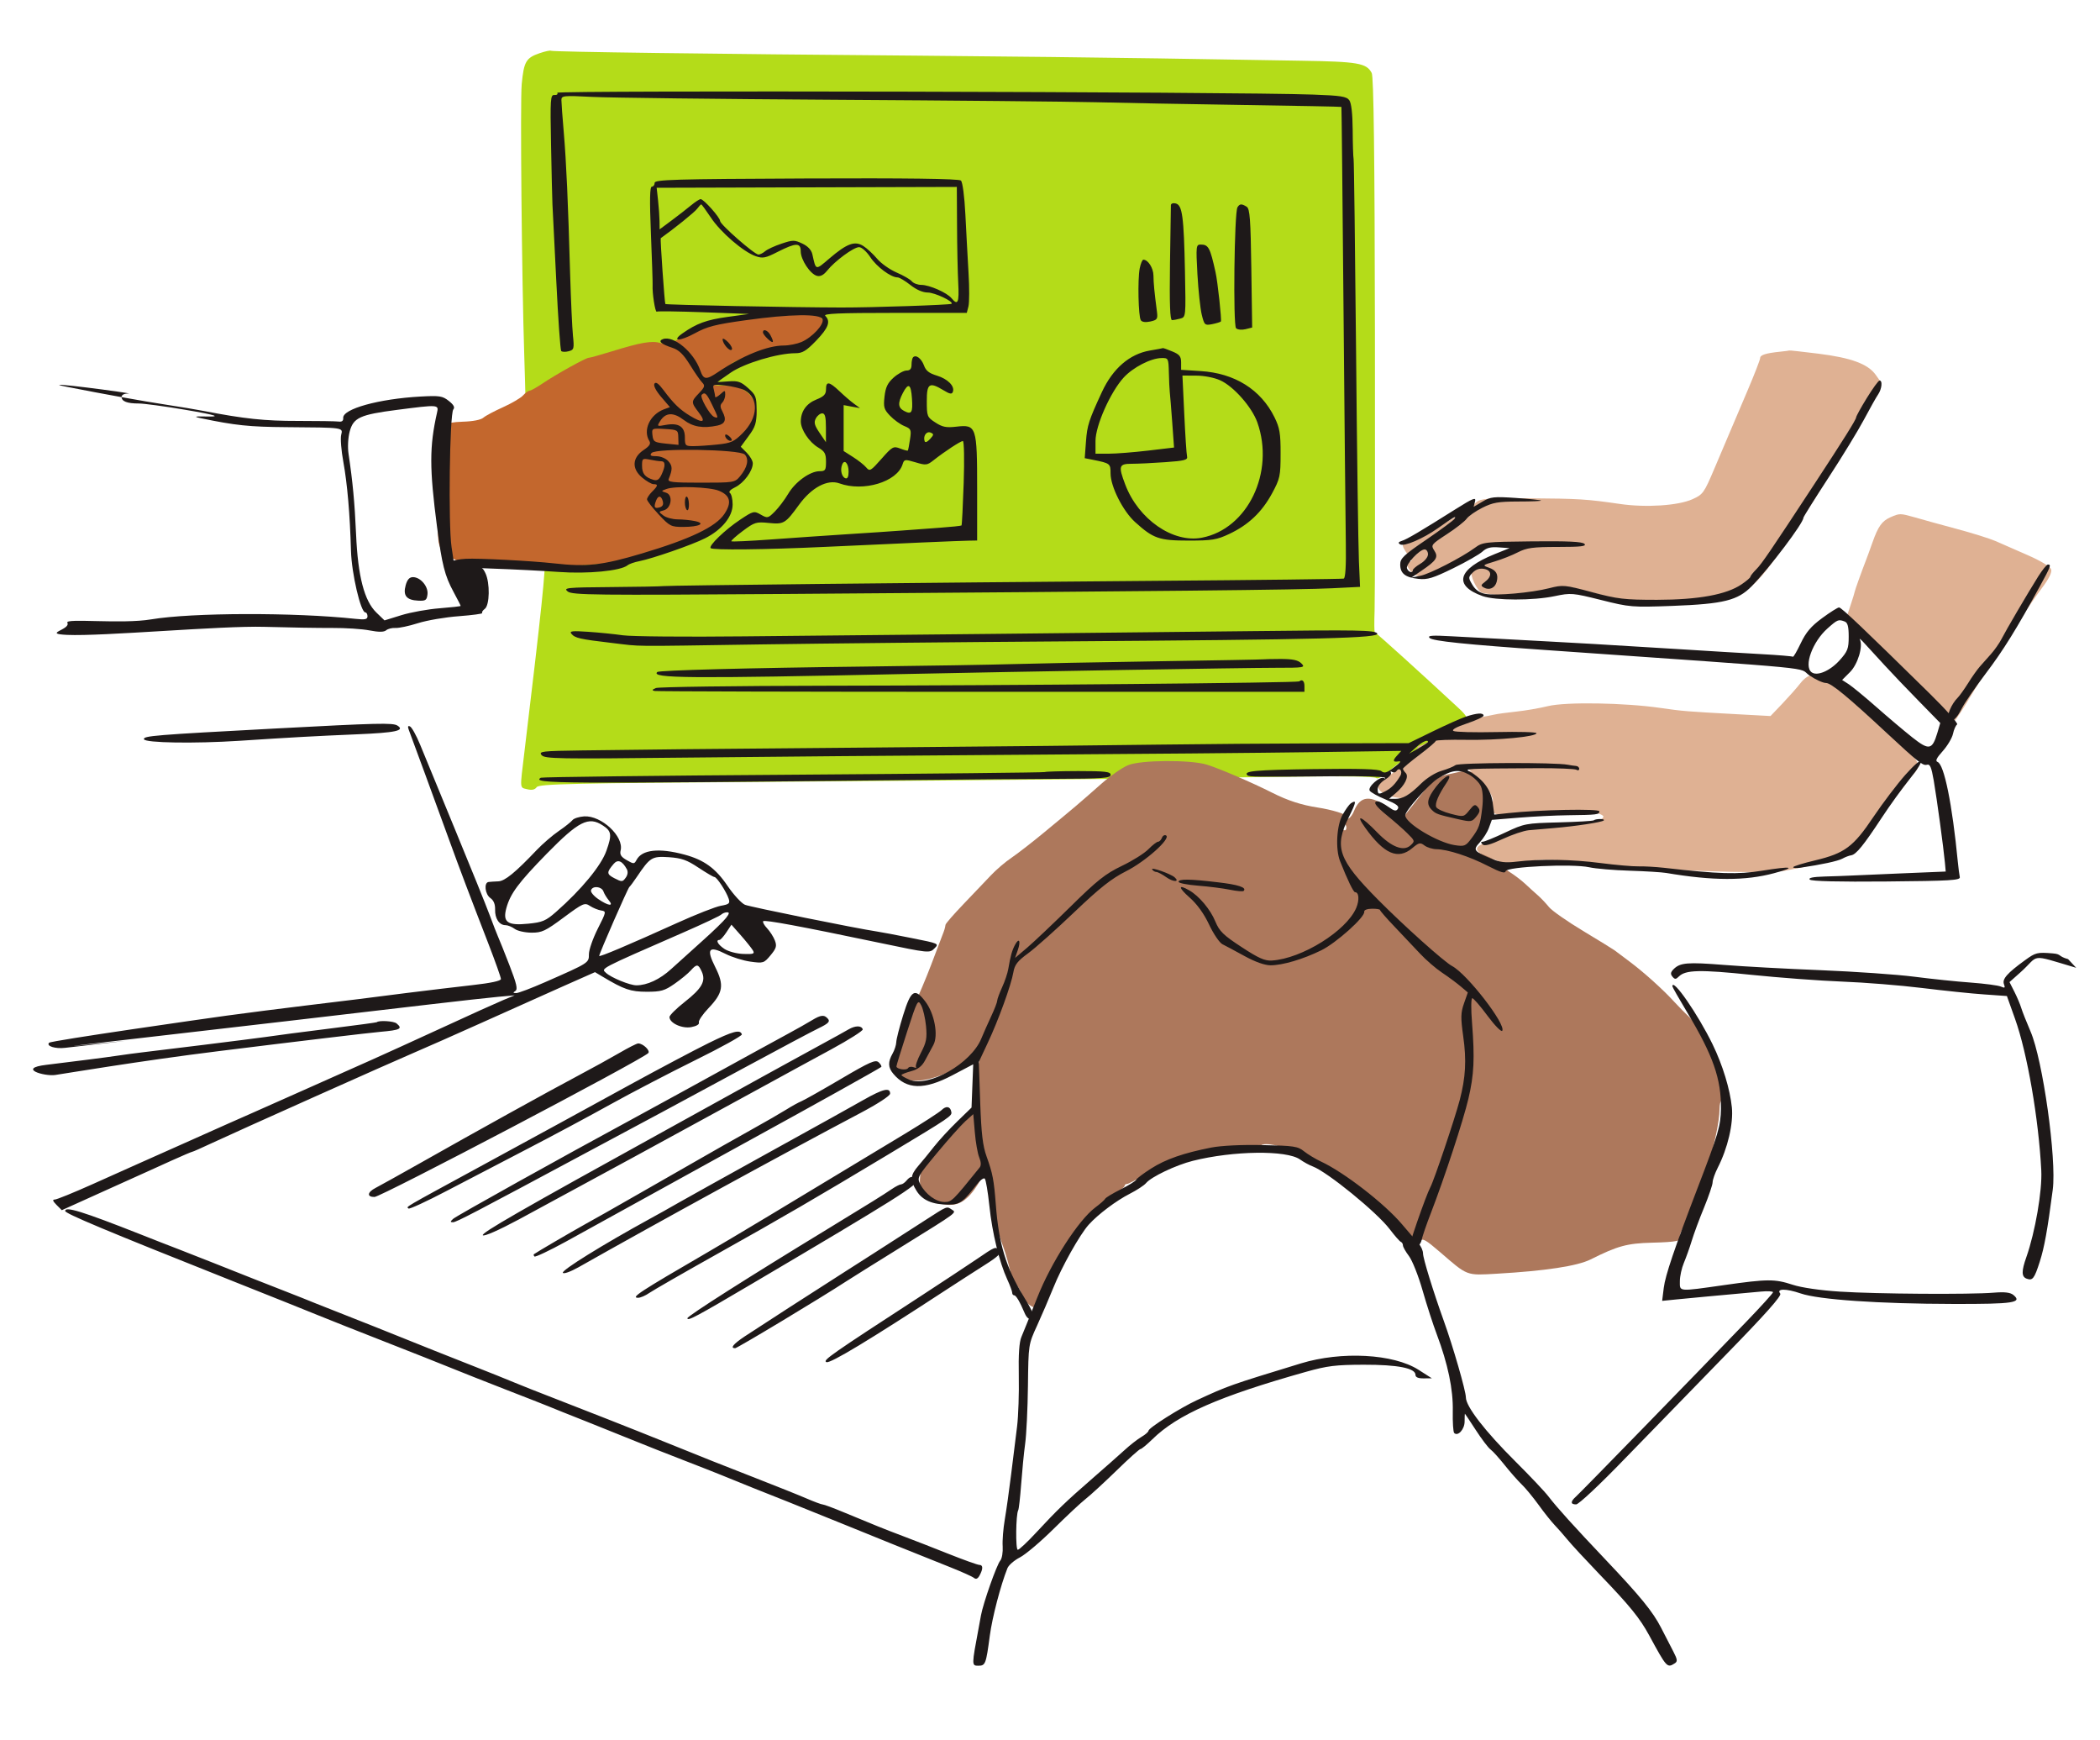 <?xml version="1.0" encoding="utf-8"?>
<!-- Generator: Adobe Illustrator 26.2.1, SVG Export Plug-In . SVG Version: 6.00 Build 0)  -->
<svg version="1.1" id="Layer_1" xmlns="http://www.w3.org/2000/svg" xmlns:xlink="http://www.w3.org/1999/xlink" x="0px" y="0px"
	 viewBox="0 0 3000 2485.6" style="enable-background:new 0 0 3000 2485.6;" xml:space="preserve">
<style type="text/css">
	.st0{fill-rule:evenodd;clip-rule:evenodd;fill:#B4DC19;}
	.st1{fill-rule:evenodd;clip-rule:evenodd;fill:#C3672D;}
	.st2{fill-rule:evenodd;clip-rule:evenodd;fill:#AD785C;}
	.st3{fill-rule:evenodd;clip-rule:evenodd;fill:#DFB193;}
	.st4{fill-rule:evenodd;clip-rule:evenodd;fill:#1E1919;}
</style>
<path class="st0" d="M770.8,76c-19.4,6.7-22.4,12-25.5,44.2c-2.3,24.5,0.1,279.7,3.7,389.3c0.7,22.8,1.5,48.3,1.6,56.7
	c0.2,10.6,1.8,15.3,5.3,15.3c5.7,0,7.2,12.5,13.1,108c3.6,57.3,5.6,81.7,9.1,107.6c1.8,13.6-4.5,74.1-29,277.5
	c-6.5,53.9-6.8,49.9,3.9,52.6c6.8,1.7,11,0.8,13.7-2.9c3.4-4.7,49.5-5.7,351.2-7.8c322.2-2.3,494.8-4,744.9-7.4
	c57.2-0.8,100.7,0.1,103,2c2.7,2.2,10-2,21.6-12.3c9.6-8.6,28.5-20.9,41.8-27.3c13.4-6.5,24.3-12.8,24.3-14.1
	c0-1.3,9.7-6.4,21.6-11.4c25.5-10.7,27.4-17.2,9.5-33.8c-56-52-115.8-106-120.6-109.1c-0.8-0.5-0.9-14.3-0.3-30.7
	c0.6-16.4,0.8-194.2,0.5-395.1c-0.4-258.7-1.8-367.5-4.6-373c-7.4-14.2-19.3-16.3-102.2-17.6c-43.5-0.7-135-2.2-203.3-3.3
	c-68.3-1.1-222.1-2.9-341.9-3.9c-295.5-2.4-522.7-5.4-525.2-7C786.1,71.7,778.7,73.3,770.8,76z"/>
<path class="st1" d="M1101,447.9c-0.8,0.8-11.2,2.5-23.1,3.9c-11.9,1.3-25.6,3-30.6,3.6c-14.6,2-65.5,21-79.5,29.7
	c-10.2,6.4-15.1,7.4-23.8,4.9c-12.9-3.7-27.9-1.1-69.5,11.7c-16.8,5.2-31.9,9.4-33.4,9.3c-3.8-0.2-47.3,24-66.2,36.8
	c-8.3,5.6-16.5,10.2-18.3,10.2c-1.8,0-6.1,3.1-9.4,6.8c-3.4,3.7-16.2,11.2-28.4,16.7s-25,12.2-28.2,15c-3.6,3.2-15.1,5.4-29.6,5.8
	c-13.5,0.4-23.4,2.2-23,4.3c0.4,2-1.1,6.8-3.2,10.8c-2.1,4-5,33.1-6.5,64.8c-4.6,100.1-4.8,98.4,11.2,110.5
	c11.6,8.8,15.8,9.8,42.2,9.7c16.1,0,41.4,1.2,56.3,2.8c120.1,12.9,252-14.8,297.4-62.4c11.2-11.8,13.3-23,7-37.5
	c-1.7-3.9,2.1-9.2,12.1-17.3c18.4-14.8,20.3-31.7,4.7-43.1l-9.8-7.1l14.3-14.7c17.2-17.7,21.4-33.4,13.6-50
	c-7.2-15.2-21.2-22.3-44.1-22.3c-10,0-18.2-1.5-18.2-3.2c0-2.7,15.7-17.3,30.6-28.5c10.4-7.8,44.1-17.1,73.1-20.2
	c20.4-2.1,50.2-17,53.8-26.9c1.2-3.2,3.5-6.7,5.1-7.8c1.6-1.1-0.3-5.6-4.4-9.9c-6.5-7-11.1-7.9-39-7.9
	C1116.8,446.5,1101.8,447.1,1101,447.9z"/>
<path class="st2" d="M1611.5,1092.9c-8.2,3.4-25.1,15.1-37.5,26c-36.8,32.4-33.9,29.9-82.6,70.2c-16.8,13.9-37.7,30.1-46.4,36
	c-8.8,5.9-22,17.2-29.5,25.2c-7.5,7.9-25,26.3-39,40.9c-14,14.6-25.6,27.9-25.8,29.7c-0.6,4.4-1.5,7.5-4.8,15.8
	c-1.5,4-8.6,22.5-15.7,41.3c-7.1,18.8-18.2,45.1-24.8,58.5c-6.5,13.4-11.6,25.6-11.3,27.1c0.3,1.5-0.3,5.1-1.4,8
	c-19.3,52.8-19.2,52.2-8.3,63.1c6.8,6.8,12.6,8.8,25.3,8.8c19.7,0,56.1-14.1,74.3-28.7c7.2-5.8,13.9-9.7,14.9-8.7
	c1,1,0.5,7.7-1.1,14.9c-1.6,7.2-2.5,23.9-1.9,37.1l1,24l-23.2,23c-12.8,12.6-29.8,31.9-37.9,42.8c-8.1,10.9-16.1,20.8-18,22
	c-1.8,1.2-3.5,8.2-3.7,15.4c-0.5,17.3,12.6,30.7,33.9,34.7c20.7,3.8,34.1-4.3,50.3-30.6c6.7-10.8,13.3-19.7,14.6-19.8
	c2.9-0.1,6.2,21.1,8.3,52.1c1.7,25.6,3.9,37.2,10.6,55.1c2.7,7.3,6.2,18.2,7.7,24.1c1.5,5.9,3.1,12,3.5,13.5c0.4,1.5,1,4.9,1.2,7.5
	c0.2,2.7,3.7,8.6,7.6,13.1c4,4.6,7.2,10.5,7.2,13.1c0,6.2,13,19.2,19.2,19.2c4.3,0,15.4-21.4,27.9-53.8c5.1-13.2,40.6-68.4,52.7-82
	c4-4.5,9.1-8.1,11.3-8.1c2.2,0,4.1-1.2,4.2-2.7c0-1.5,7.3-7.6,16.2-13.5c8.9-5.9,16.1-12,16.1-13.5c0-1.5,1.5-2.7,3.4-2.7
	c1.8,0,11.2-4.8,20.7-10.7c29.7-18.4,66.8-29.1,112.7-32.3c40.9-2.9,53.7-5.5,58-11.9c3.6-5.3,36,1.3,42.2,8.6
	c3.2,3.7,7.3,6.7,9.1,6.7c5.4,0,47.6,20.7,53,26c2.7,2.7,13.1,10.4,23,17c9.9,6.7,24.4,17.1,32.2,23.2c7.8,6.1,15.4,11.1,16.9,11.1
	c3.7,0,27.9,27.6,30,34.2c1,3,5.3,7.7,9.7,10.4c6.9,4.3,8.5,4.2,11.5-0.6c3-4.7,7.5-2.2,28.5,15.9c39.6,34.2,36.7,33.1,80.8,30.6
	c69.4-4,114.9-10.9,134-20.4c38.6-19.3,52-23,87.4-23.9c35.6-0.9,43.9-2.6,40.3-8.5c-1.1-1.8,2-9.3,6.9-16.8
	c19.5-29.8,49.3-129.4,49.6-165.7c0-6.4,1.3-11.7,2.8-11.7c3.6,0-2.7-31.8-10.1-50.9c-2-5.2-2.7-10.5-1.5-11.7
	c1.2-1.2-2.7-9.1-8.7-17.5c-6-8.4-12-18.7-13.3-22.8c-1.3-4.2-6.8-11.6-12.2-16.5c-5.4-4.9-14.8-14.5-21-21.2
	c-16.2-17.8-43.8-42.7-64.4-58.1c-9.9-7.4-19.6-14.7-21.6-16.2c-2-1.5-22.2-14-45-27.7c-22.8-13.7-44.6-29-48.6-34
	c-4-5-11-12.4-15.6-16.5c-4.6-4-12.9-11.5-18.4-16.7c-5.5-5.1-15.6-12.8-22.4-17c-6.8-4.2-15.4-11-19-15c-3.6-4-12.4-8.9-19.5-10.9
	c-21.1-5.8-24.5-9.1-17.6-16.9c8.7-9.8,24.5-44.5,25.9-56.8c3.1-27.8-16.1-49.1-39.5-43.8c-5.7,1.3-14.5,3.2-19.4,4.3
	c-12.4,2.7-22.8,10-32.8,23c-4.7,6.1-13.5,17.3-19.6,24.9l-11,13.9l-19.5-13.9c-26.7-19.1-41.1-18-50.1,3.9
	c-4.2,10.2-10.9,15-10.9,7.8c0-3.1-20.6-9.4-41.4-12.6c-22.8-3.5-42.7-10-64.1-20.8c-29.4-14.9-76.3-35-94.3-40.5
	C1700.3,1085,1629.4,1085.4,1611.5,1092.9z M1923.4,1182.1c0,3.1-1.6,4.6-3.6,3.4c-2-1.2-3.6-3.7-3.6-5.6s1.6-3.4,3.6-3.4
	C1921.7,1176.5,1923.4,1179,1923.4,1182.1z"/>
<path class="st3" d="M2543.3,502.3c-20.8,2.1-28.8,4.7-28.8,9.1c0,2.3-8.3,23.7-18.5,47.6c-10.2,23.9-21.2,49.9-24.6,57.8
	c-3.4,7.9-13.3,31.2-22,51.8c-15.1,35.7-16.6,37.7-31.8,44.5c-20.4,9.1-66.2,12.1-103.3,6.7c-47.6-6.9-58.3-7.6-129.6-8.1
	c-59.7-0.4-69.7,0.4-75.6,5.6c-17.8,15.9-44.9,31.1-94,52.7c-13.9,6.1-14.1,7.8-3.8,22.4c6,8.4,6.5,10.6,2.2,8.9
	c-7.8-3-4.6,9.1,4.6,17.4c13.2,12,45.1,3.6,68-17.8c21.4-20,29.3-23.3,55.4-23.2c23.1,0.1,29.4,4.1,16.4,10.2
	c-15.6,7.3-52.4,26.5-54.8,28.6c-4.3,3.8,7.3,28.2,14.4,30.2c3.5,1,18.2,2.9,32.8,4.3c21.5,2,32.4,0.9,58.6-5.8
	c26.3-6.8,34.3-7.6,43.8-4.3c6.4,2.2,17.6,5,25,6.2c7.4,1.2,15.8,4.7,18.7,7.6c15.6,15.5,101.9,13.2,157.5-4.3
	c9.3-2.9,19-5,21.6-4.7c23.6,3.2,42.1-16.8,103.3-111.8c38.7-60.1,87.7-142.5,98.9-166.6l9.8-20.8l-7.8-11
	c-11.2-15.7-35-24.5-82.3-30.4c-22.7-2.8-41.3-4.9-41.4-4.5C2555.9,500.8,2550.2,501.6,2543.3,502.3z M2700.6,738.8
	c-12.2,5.4-17.6,13.1-25.8,36.4c-3.5,9.9-7.6,21.2-9.2,25.2c-5.4,13.8-16,43.2-16.1,45c-0.1,1-2.4,8.7-5.2,17l-5,15.2l26.6,27.2
	c14.7,15,44.9,45.5,67.1,67.8c22.3,22.3,40.5,43.2,40.5,46.5c0,6.6,12.7,14.8,17.9,11.6c1.8-1.1,11.8-16.2,22.1-33.5
	c10.3-17.3,20.8-33.8,23.3-36.8c2.5-3,5.1-7,5.6-9c0.6-2,3.1-6,5.7-9c2.5-3,15.5-22.6,28.9-43.6c13.4-21,31.3-47.4,39.8-58.6
	c10.2-13.5,14.8-22.7,13.4-27c-1.3-3.9-14.5-12-33.5-20.3c-17.3-7.6-38-16.6-46.1-20.2c-8.1-3.5-33.2-11.4-55.8-17.4
	c-22.6-6.1-49.3-13.4-59.4-16.4C2714.3,733,2713.9,733,2700.6,738.8z M2572.1,975.7c-4.9,6.4-16.6,19.5-25.9,29.3l-16.9,17.7
	l-47.8-2.6c-72.2-3.9-78-4.4-109-8.9c-51.2-7.5-135.4-8.9-160.9-2.7c-12.4,3-33.1,6.6-46,7.9c-12.9,1.4-26.6,3.2-30.6,4.2
	c-4,0.9-15.1,3.1-24.7,4.8c-18.5,3.3-47,16.7-65.6,30.9c-6.1,4.7-13,8.5-15.3,8.5c-2.3,0-4.2,1.4-4.2,3c0,1.6-4.1,5.2-9.1,7.9
	c-5,2.7-9.9,8.2-11,12.3c-1,4.1-9.9,12.7-19.7,19.2c-18.1,11.9-19.8,14.2-15.1,20.7c10,13.9,58.3,17.3,58.5,4
	c0-2.3,8.5-9.7,18.9-16.6c39.3-26.1,42.5-26.2,66.2-1.7c15.5,16.1,23,31,16.5,33.1c-2,0.7-2.9,4.4-1.9,8.2
	c2.7,10.1,22.6,12.6,59.4,7.4c17.3-2.4,32.7-3.6,34.4-2.6c1.6,1,8.8,0.6,15.9-1c15.9-3.6,54.2,2.4,52.3,8.2
	c-2.2,6.7-33.2,12.6-69.9,13.4c-34.8,0.7-58.6,5.7-73.7,15.4c-4.6,3-14.3,6.5-21.6,7.8c-16.9,3.1-20.6,11.4-7.4,16.6
	c5.4,2.1,15,6.3,21.4,9.4c9.9,4.7,15.5,4.9,37.9,1.3c25.5-4.1,38.9-3.7,103.4,3.5c76,8.4,244,14.5,268.1,9.6
	c5.9-1.2,19.3-3.9,29.6-5.9c10.4-2.1,25.1-7,32.8-10.9c7.7-3.9,14.9-6.3,16-5.2c3.5,3.5,16.8-2.5,25.8-11.5c4.8-4.8,16-19.6,24.8-33
	c8.9-13.4,21.5-30.2,28.1-37.4c6.6-7.2,14.4-16.8,17.4-21.3c3-4.5,8.3-11.3,11.9-15c4.2-4.4,5.7-9.4,4.1-14.2
	c-4-12.4-68.7-80.5-90.7-95.3c-11.4-7.7-21.5-14.8-22.5-15.9c-4.2-4.7-28.8-14.2-36.5-14.2C2584.3,964.2,2577.6,968.6,2572.1,975.7z
	"/>
<path class="st4" d="M173.7,566.9c0,6.4,7.9,9.4,24.6,9.4c7.3,0,36.9,4,65.9,8.9c99.3,16.8-11,5.1,22.6,12.1
	c49.3,10.3,68.9,12.4,122.9,12.8c82,0.6,80.3,0.4,77.7,11c-1.3,5,0.1,22.4,3.1,38.7c5.7,31.6,9.4,74.2,10.9,126.9
	c0.9,32.4,13.9,88,20.5,88c1.7,0,3.1,2.5,3.1,5.5c0,4.4-3.3,5.2-17.1,3.7c-87.1-9.4-233.8-9-291.7,0.7c-42.5,7.2-123.7-2.1-120,4.8
	c5.3,9.9-36.4,15.7-0.3,17.4c50.4,2.3,219.9-13.3,281.9-11.5c34.4,1,78,1.7,96.8,1.6c18.8-0.1,42.8,1.4,53.3,3.5
	c13.5,2.6,20.5,2.5,23.8-0.2c2.6-2.2,8.6-3.6,13.3-3.3c4.8,0.3,19.1-2.7,32-6.8c12.9-4.1,39.3-8.6,58.6-10
	c19.4-1.5,34.4-3.5,33.3-4.5c-1-1,0.6-3.7,3.6-5.9c7.1-5.2,7.7-37.2,0.9-51.2c-4.5-9.3-6.6-10.2-24.6-10.4l-19.7-0.2l-4-26.4
	c-4.8-31.7-2.8-190.3,2.5-196.7c2.5-3,0.6-6.6-6.5-12.2c-9-7.1-13.1-7.7-40.6-6.2c-59.5,3.3-111.2,17.7-110.2,30.6
	c0.3,4.1-1.8,5.8-6.7,5.1c-4-0.5-30.2-0.9-58.4-0.9c-46.7,0.1-76.2-3-134.1-14.2c-10.9-2.1-35.2-6.2-54-9
	c-32.6-5-87.4-14.8-142.1-25.6c-50.1-9.9,98.4,9.7,88.8,9.7C177.6,561.9,173.7,563.9,173.7,566.9z M624.3,589.5
	c-10.9,48.3-10.9,79.3,0,162.8c7.1,54.1,11,69.8,23.5,92.9c5.7,10.5,10.3,19.6,10.3,20.2c0,0.6-13.6,2.1-30.2,3.4
	c-16.6,1.3-41.1,5.7-54.4,9.8l-24.2,7.5l-11.6-11.2c-17.3-16.8-26.4-51.8-29-111.7c-2-45.2-4.8-75-10.8-115.2
	c-1.4-9.3-0.7-22.8,1.7-31.8c5.3-19.7,14.9-24,67.6-30.8C626.8,577.7,627,577.8,624.3,589.5z M579.5,836c-4,14.7,1.2,21.1,17.9,21.9
	c10.7,0.5,12.3-0.6,13.3-9.1c1.3-11.2-10-24.5-20.8-24.5C584.9,824.3,581.7,827.9,579.5,836z M2603.1,882.8
	c-15.8,11.6-23.1,20.2-30.6,35.9c-5.4,11.3-10.4,20-11.2,19.3c-0.8-0.7-20.8-2.4-44.6-3.7c-23.7-1.3-79.6-4.7-124.2-7.5
	c-44.5-2.8-97.2-6-117-7.1c-19.8-1.1-48.1-2.7-63-3.5c-14.8-0.9-44-2.4-64.8-3.5c-20.8-1.1-54-2.9-73.8-3.9
	c-28.4-1.6-35.1-1.1-31.6,2.4c4.4,4.4,50.6,9.2,168.4,17.4c403.5,28.3,356.3,23.8,374.2,36.1c8.6,5.9,19.3,10.8,23.7,10.8
	c7.3,0,31.2,19.7,87.9,72.5c43,40,50.6,46,56.1,44.3c4.6-1.4,6.5,3.1,9.9,22.6c4.6,26.9,14,96.1,15.9,116.7l1.2,13.2l-64.9,2.7
	c-35.7,1.5-69,2.9-73.9,3.2c-4.9,0.3-20.2,0.8-34,1.2c-16.9,0.5-23.8,1.9-21.4,4.4c2.4,2.4,41.4,3.3,109.6,2.7
	c92-0.8,105.8-1.7,104.7-6.3c-0.7-3-1.9-12.7-2.8-21.6c-8-82.7-19.5-139.2-28.9-142.8c-3.6-1.4-1.7-5.5,7.3-15.5
	c6.7-7.5,13.4-18.6,14.7-24.8c1.3-6.1,4-12.1,5.9-13.3c1.9-1.2-15.7-21-39.2-44.1c-93.9-92.3-126.1-123-129.5-123
	C2625.5,867.5,2614.5,874.4,2603.1,882.8z M2635.3,887.7c4.2,1.6,5.7,7.2,5.7,21.6c0,17.2-1.5,21-13,33.8
	c-13.7,15.2-32.3,23.1-40.1,17c-11.3-8.8,1.4-43.5,22.8-62.5C2625.1,884.8,2626.3,884.3,2635.3,887.7z M2692.4,950.3
	c10,10.9,31.9,33.9,48.8,51.1l30.6,31.3l-4.2,14.2c-7.3,24.3-11.9,25.1-35.6,6.4c-11.5-9.1-34.6-28.6-51.4-43.4
	c-16.8-14.8-34.7-29.5-39.8-32.8l-9.2-5.9l11.3-11.3c11.2-11.2,18.9-37,14-46.6c-1.2-2.4,2.2,0.6,7.5,6.5
	C2669.8,925.6,2682.4,939.4,2692.4,950.3z M393.6,1040.5c-172.7,9.2-189.5,10.5-187.9,15.4c1.7,5.2,72.3,6.3,135.7,2.2
	c76-5,107.5-6.7,168.4-9.3c55.5-2.3,69.3-5.3,57.9-12.5C561.2,1032.2,539.8,1032.7,393.6,1040.5z M584,1042.5
	c3.5,9.1,38.7,105,56.6,154.3c16.1,44.4,30.6,82.6,57,150.8c9.9,25.6,18,48.4,18,50.7c0,2.7-14.7,5.8-40.5,8.7
	c-22.3,2.5-64.8,7.6-94.5,11.3c-29.7,3.8-60.5,7.7-68.4,8.7c-7.9,1-41.9,5.1-75.6,9.2c-33.6,4-84.7,10.6-113.4,14.5
	c-28.7,3.9-250,35.6-253,38.6c-4.7,4.7,8.7,9,22.7,7.3c7.9-1,43.5-5.1,79.2-9.1c35.6-4-111.6,11.4-52.2,4.5
	c201.2-23.2,420.7-48.7,494.8-57.5c40.6-4.8,84.3-9.6,97.2-10.8l23.4-2.1l-16.2,6.7c-8.9,3.7-48.6,21.6-88.2,39.9
	c-39.6,18.2-84.1,38.5-99,45.1c-14.8,6.6-56.9,25.3-93.6,41.7c-36.6,16.3-73.1,32.5-81,36c-7.9,3.4-44.4,19.6-81,36
	c-36.6,16.4-73.1,32.6-81,36.1c-7.9,3.5-36.4,16.2-63.2,28.3c-26.8,12-51.1,21.9-53.9,21.9c-3.6,0-2.8,2.2,2.5,7.6l7.6,7.6
	l57.1-25.8c31.4-14.2,60.3-27.2,64.3-29c4-1.8,19.9-9,35.3-16c15.5-7,28.9-12.7,29.8-12.7c0.9,0,13.3-5.5,27.6-12.2
	c35.5-16.6,257.1-115.7,290.5-129.9c14.8-6.3,57.8-25.3,95.4-42.2c37.6-16.9,89.4-40.1,115-51.5l46.7-20.7l10.9,6.5
	c30.4,18.2,39.9,21.5,63.1,21.5c20.4,0,25.5-1.5,39.7-11.4c8.9-6.2,19.3-14.7,23-18.9c8.7-9.7,10.8-9.5,15.8,1.5
	c6.2,13.5,0.3,24-24.3,43.3c-12,9.4-21.8,19.2-21.8,21.6c0,8.6,17.9,16.9,31.2,14.4c7.5-1.4,11.8-4,10.8-6.6
	c-0.9-2.4,5.3-11.6,13.8-20.5c20.9-21.9,22.6-32.8,9.6-58.6c-13.2-26.1-9.3-31.1,14.7-18.9c9.2,4.7,25.3,9.7,35.7,11.1
	c18.2,2.5,19.2,2.2,28.6-9.1c8.2-9.9,9.2-13.2,6.2-21.1c-2-5.2-7-13.1-11.2-17.5c-4.2-4.4-6.6-9-5.5-10.1
	c2.2-2.2,53.1,7.2,166.1,30.9c70.7,14.8,71.6,14.9,78.5,8c6.9-6.9,6.5-7-32.7-14.8c-21.8-4.4-44.2-8.6-49.7-9.4
	c-29-4.3-180.5-35-188.2-38.1c-4.9-2-16.3-14.3-25.2-27.4c-17-25-33.5-36.8-61.3-44.3c-36.4-9.8-60.6-7.1-68.4,7.5
	c-3.3,6.2-4,6.2-14.1,0.4c-8.1-4.6-10.1-8-8.7-13.8c5-19.9-27.4-50.2-52.1-48.7c-7.2,0.5-14.8,2.9-16.7,5.4
	c-2,2.5-10.9,9.6-19.8,15.7c-8.9,6.1-22.9,18.2-31.1,26.8c-30.7,32.3-45.6,44.5-54.9,44.9c-5.2,0.2-11.4,0.6-13.9,0.9
	c-7.1,0.8-5.3,17.6,2.5,23c4.6,3.2,6.9,8.8,6.7,16.3c-0.4,12.9,5.9,22.4,14.9,22.4c3.3,0,9.2,2.4,13.1,5.3
	c3.8,2.9,14.5,5.3,23.8,5.4c15,0.1,19.9-2.2,46.2-21.7c27.7-20.5,29.9-21.5,37.5-16.5c4.4,2.9,11.6,5.8,15.9,6.5
	c7.7,1.2,7.6,1.7-4.8,26.2c-6.9,13.7-12.6,30-12.6,36.2c0,12.6,0.6,12.2-62.6,40c-19.6,8.6-38.2,15.7-41.4,15.6
	c-4.5,0-4.7-0.7-1.1-3c3.7-2.4,1.9-10.2-8.4-36.8c-7.2-18.6-14.6-37.1-16.4-41c-1.8-4-7.2-18-12.1-31.2
	c-4.9-13.2-26.8-67.4-48.8-120.6c-21.9-53.1-44.5-107.9-50.1-121.7c-5.6-13.8-12.3-25.7-14.8-26.6
	C582.8,1036.1,582.2,1037.8,584,1042.5z M861.2,1179c12.5,8.2,13.2,13.2,5.1,36.1c-7.4,21.2-35.7,55.5-71.9,87.3
	c-14.6,12.8-19.4,14.9-39.8,16.9c-29.6,3-36.8-2.1-31.2-22.4c5.7-20.7,17.2-36.1,57.7-77.6C826.8,1172.7,840.8,1165.6,861.2,1179z
	 M997.7,1239.2c11.1,7.3,21.3,13.4,22.9,13.4c3.5,0.1,17.1,21,20.4,31.1c2.1,6.6,0.6,7.9-11.2,10c-7.5,1.3-35.5,12.3-62.2,24.4
	c-69.1,31.3-111.6,49.3-111.6,47.2c0-3.3,40.9-96.7,43.1-98.5c1.2-1,6.1-7.5,10.7-14.4c19-28.1,21.4-29.6,45.7-28.1
	C973.7,1225.6,981.2,1228.2,997.7,1239.2z M895.5,1241.5c1.9,3.6,1.3,8.2-1.7,12.2c-4.4,6.1-5.5,6.1-16,0.7
	c-11.4-5.9-11.5-8.4-0.9-20.8C882.7,1227,889.1,1229.7,895.5,1241.5z M862.1,1273.3c1.2,3.5,4.7,9.1,7.6,12.6
	c7.8,9.1-0.7,8.1-15.1-1.8c-6.5-4.5-11.2-10.1-10.3-12.6C846.6,1264.7,859.5,1266,862.1,1273.3z M1037.3,1311
	c-3.4,4.5-18.5,19.1-33.5,32.5c-15,13.4-35.2,31.6-44.9,40.5c-16.2,14.8-34.3,23.3-49.8,23.3c-9.3,0-36-10.9-43.4-17.8
	c-7.1-6.6-11.2-4.5,110.8-57.8c27.7-12.1,51.9-23.5,53.8-25.4c1.9-1.8,5.6-3.3,8.3-3.3C1042.3,1303,1042,1304.9,1037.3,1311z
	 M1075.5,1357.3c2.9,5,1.1,5.7-13.6,5.2c-9.5-0.3-21.3-3.5-26.9-7.1c-9.4-6.2-13.1-12.9-7.2-12.9c1.5,0,5.9-4.9,9.9-10.9l7.2-10.9
	l13.6,15.4C1066,1344.6,1073.6,1354.2,1075.5,1357.3z M2954.4,1369.9c-14.8-4.1-9.1-7.2-22-8.2c-22.1-1.8-24.3-1.3-39.6,9.8
	c-25.4,18.4-32.8,26.9-30,34.2c2,5.3,1.3,5.9-4.4,3.4c-3.8-1.7-23.1-4.2-42.9-5.7c-19.8-1.4-56.2-5.2-81-8.4
	c-24.7-3.2-84.7-7.3-133.2-9.3c-48.5-1.9-110.6-5.3-138.1-7.5c-52.7-4.2-63-3.3-72.3,6c-4.4,4.4-4.8,7-1.7,10.7
	c3.4,4.1,4.9,4.1,9.2-0.2c9.5-9.5,30-10,103.2-2.4c40,4.1,98.6,8.5,130.3,9.7c31.7,1.2,82.8,5.3,113.7,9.1c30.9,3.8,70.8,8,88.8,9.2
	l32.6,2.3l11.6,32.5c17.5,48.8,33.8,143.2,37.5,216.5c1.5,29.2-8.7,88-21.3,123.9c-7.1,20-7,27.9,0.2,30.7c8.7,3.3,11.1,0.3,18.9-24
	c6.6-20.8,10.8-43.6,18.6-103c5.7-43.6-14.2-185.4-31.7-225.9c-5.8-13.5-11.8-28.6-13.3-33.6c-1.5-5-5.8-15.3-9.7-23l-7.1-14
	l15.6-13.9c28.5-25.3,10.7-26.9,79.7-6.5L2954.4,1369.9z M2389.1,1408.7c0,1.1,9.7,18.1,21.5,37.8c36.7,61.1,48.4,94.6,47.9,137.2
	c-0.3,24.1-3.8,36.1-33.5,113.4c-33,86.1-46,124.5-48.2,142.3l-2.3,18.6l20.8-2.1c18-1.8,54.7-5.2,120.6-11.2c9.4-0.9,17.1-0.4,17,1
	c-0.1,1.4-17.2,20.3-38.2,42.1c-70.2,72.9-236.9,244.1-243.3,249.7c-8.1,7.2-8,11.2,0.2,11.2c3.7,0,33.8-28.2,70-65.7
	c35-36.1,99.9-102.9,144.3-148.4c56.6-58,79.7-84,77.3-87c-6-7.3,8.2-7.4,29.2-0.2c25.9,8.9,111.3,14.8,218.6,15
	c85.5,0.2,98.5-1.8,85.3-12.8c-4.4-3.6-12.3-4.6-28-3.3c-33.9,2.8-167.8,1.9-219.9-1.5c-28.3-1.8-54.9-5.7-67.4-9.8
	c-25.7-8.4-35.6-8.4-98.1,0.5c-66.4,9.4-63.1,9.7-63.1-5.6c0-7,2.6-18.7,5.7-26.1s8.2-21.5,11.2-31.4c3-9.9,10.9-31.4,17.7-47.7
	c6.7-16.4,12.2-32.6,12.2-36.1c0-3.5,3.3-12.8,7.3-20.7c14.3-28,22.5-63,20.2-86.2c-2.6-25.8-13.1-60.4-27.5-90
	C2425.8,1448.9,2389.1,1395.8,2389.1,1408.7z M1159.6,1457.4c-6.2,3.8-21.6,12.5-34.2,19.3c-12.6,6.8-32.6,17.8-44.5,24.3
	c-64.5,35.5-156,85.7-179.9,98.6c-96.4,52.1-249.3,137.2-253.6,141.2c-4.4,4-4.4,4.9-0.3,4.9c4.7,0,27.7-12,198.1-103.4
	c36.6-19.6,81.1-43.5,99-53c17.8-9.5,72.1-38.8,120.5-65c48.5-26.2,95.8-51.4,105.2-55.9c13.2-6.4,16.1-9.3,13.1-13
	C1177.6,1448.9,1172.9,1449.3,1159.6,1457.4z M538.2,1460c-0.4,0.4-28.2,4.2-61.9,8.4c-59.4,7.5-70,8.9-97.7,12.8
	c-16.8,2.4-156.9,19.8-175.8,21.9c-7.9,0.9-24.9,3.2-37.8,5.1c-12.9,2-57.4,7.6-99,12.7c-41.6,5-3.2,16.6,12.7,14.5
	c8.2-1.1,122-20.3,233.8-34.1c111.8-13.9,215.9-26.3,231.2-27.6c28.2-2.5,31.9-4.4,22.9-11.9C562.7,1458.3,541.2,1457.1,538.2,1460z
	 M1212.3,1470.2c-4.9,2.9-22.8,12.8-39.6,21.9c-16.8,9.2-39.5,21.6-50.4,27.6c-10.9,6-26.3,14.5-34.2,18.8
	c-7.9,4.4-24.1,13.3-36,19.9c-11.9,6.6-57.2,31.7-100.8,55.7c-209.6,115.6-264.5,147.2-261.5,150.2c1.9,1.9,22.7-7.2,51.4-22.6
	c56.7-30.5,269.6-146.3,346.8-188.7c29.7-16.3,74.6-40.8,99.8-54.4c25.2-13.7,45.3-26.5,44.7-28.4
	C1230.8,1464.6,1222,1464.6,1212.3,1470.2z M1012.1,1489.9c-20.1,9.9-69.5,36.1-109.8,58.1c-103.1,56.5-101.7,55.7-215.4,117.6
	c-114.1,62.1-106.4,57.5-103.3,60.5c1.2,1.2,25.6-10,54.2-25c28.6-15,80.9-42.2,116.2-60.5c35.3-18.3,88.5-46.8,118.2-63.3
	c29.7-16.5,84.3-44.9,121.3-63.2c37-18.2,66.8-34.8,66.3-36.7C1057.6,1469.9,1047.3,1472.6,1012.1,1489.9z M884.8,1503.9
	c-12.9,7.5-39.6,22.2-59.4,32.7c-40.8,21.6-147.2,80.5-224.9,124.5c-28.7,16.2-57.5,32.2-64,35.6c-11.9,6.1-12.7,13-1.5,12.9
	c9.2,0,380.1-194.9,391-205.4c3.5-3.4-7.2-13.8-14.2-13.9C909.8,1490.2,897.7,1496.4,884.8,1503.9z M1201.5,1540.9
	c-26.7,15.7-52.2,30.1-56.5,31.9c-4.4,1.8-14.1,7.2-21.6,11.9c-7.5,4.7-30.6,18.1-51.4,29.6c-20.8,11.6-58.7,33-84.3,47.8
	c-25.6,14.7-52,29.8-58.7,33.6s-23.8,13.5-38,21.7c-14.2,8.2-38.8,22.1-54.7,30.9c-23.8,13.3-67.7,39-73.5,43
	c-0.8,0.6-0.5,2,0.7,3.3c1.2,1.2,21.3-8.3,44.7-21.1c39-21.4,207.4-114.3,233-128.5c6.1-3.4,21.5-11.9,34.4-18.9
	c80.3-44,181.6-100.4,183.3-102.2c0.9-0.9-0.7-3.8-3.6-6.6C1250.8,1513.1,1243.1,1516.4,1201.5,1540.9z M1233.9,1570.8
	c-31.6,17.8-39.6,22.3-151.1,83.9c-46.5,25.7-96.7,53.7-111.6,62.1c-14.8,8.5-34.3,19.4-43.2,24.2c-67.3,36.9-126.1,73.4-123.9,76.9
	c1.2,2,10.9-1.5,22.5-8c112.9-63.9,290.8-161.2,401.8-219.8c25.4-13.4,43.2-25,43.2-28.1C1271.7,1552.8,1261.6,1555.1,1233.9,1570.8
	z M1345.1,1585.5c-3,3-26.5,18.2-52.1,33.7c-182.7,110.4-242.8,146.5-282.3,169.5c-97.4,56.6-110.1,64.9-99.1,64.9
	c3.4,0,10.5-3.1,15.8-6.8c5.3-3.7,50-29.4,99.5-57.1c90.1-50.4,138.7-78.7,242.9-141.3c88.7-53.3,90.4-54.5,89.2-60.4
	C1357.6,1580.1,1351.6,1579.1,1345.1,1585.5z M1730.5,1639c-39.6,7.8-65.1,16.6-86.1,30c-11,7-20.6,14.3-21.3,16
	c-0.7,1.8-10.7,8-22.2,13.8c-11.5,5.8-21.5,11.8-22.1,13.4c-0.7,1.6-7.1,7.2-14.2,12.5c-23.9,17.9-63.1,78.6-82.8,128.6
	c-9.9,24.9-20,50.1-22.6,56.1c-3.2,7.4-4.4,24.9-3.8,55.8c0.5,24.7-0.6,57.1-2.4,72c-1.8,14.8-5.7,45.6-8.5,68.4
	c-2.8,22.8-6.9,51.9-9.1,64.7c-2.2,12.9-3.6,30.1-3,38.4c0.5,8.3-1,17.4-3.4,20.2c-5.2,6.2-24.3,60.4-27.6,78.2
	c-1.3,6.9-2.8,15-3.3,18c-10.1,53.7-10.1,54-0.5,54c10.2,0,11-2.3,16.4-42.8c3.5-26.4,15.5-72.2,25.2-96.5
	c1.8-4.4,9.8-11.3,17.8-15.4c8-4.1,29.6-22.4,48-40.6c18.4-18.2,39-37.5,45.8-42.8c6.8-5.3,26.6-23.5,44.1-40.5
	c17.4-17,32.9-30.9,34.4-30.9c1.5,0,9.1-6.3,16.9-13.9c36-35.4,95.6-61.5,219.3-96.3c30.9-8.7,42.6-10.1,82.8-10.2
	c48.6-0.1,73.8,4.9,73.8,14.5c0,3.4,3.9,5.1,11.7,5l11.7-0.1l-19.1-12.2c-35.8-22.8-110-26.8-168-9.1
	c-102.1,31.2-103.7,31.8-148.9,52.7c-23.4,10.8-68.8,39.5-68.8,43.5c0,1.6-4.6,5.6-10.1,8.8c-5.6,3.3-16.5,11.8-24.3,19
	c-7.8,7.1-28.5,25.4-46.1,40.7c-37.3,32.4-50.1,44.7-80.4,77.4c-12.3,13.3-23.9,24.1-25.8,24.1c-3.4,0-2.8-50.6,0.6-56.5
	c0.9-1.6,2.8-18.3,4.2-37.1c1.4-18.8,3.9-44.8,5.7-57.8c1.8-13,3.6-50.2,4-82.8c0.7-59.1,0.7-59.1,13.1-86.1
	c6.8-14.9,17.2-39.2,23.2-54c11.8-29.5,37.7-75.8,50.5-90c13.3-14.8,39.3-34.3,58.7-44.2c10-5.1,20.4-11.9,23.2-15.2
	c7.4-9,42.8-25.8,66.8-31.8c57.8-14.5,133.9-15.5,153.1-2c5.2,3.7,13.4,8.2,18.3,10c21.1,8,91.7,65.6,109.9,89.6
	c7.1,9.3,14.2,17.5,15.9,18.1c1.7,0.7,3,2.9,3,5.1c0,2.1,3.9,9,8.6,15.2c4.7,6.2,13.5,28.2,19.4,48.9c5.9,20.7,15.1,49,20.3,62.8
	c15.9,42.2,23.6,78.9,22.9,109.9c-0.3,15.7,0.6,29.7,2,31.1c5.3,5.3,14.9-5.2,14.9-16.4c0-6.2,0.2-11.2,0.4-11.2s7.2,10.5,15.5,23.3
	c8.3,12.8,17.8,25.4,21.2,27.9c3.4,2.5,12.5,12.7,20.4,22.6c7.9,9.9,18.6,22,23.8,27c5.3,5,16.2,18.2,24.4,29.5
	c8.1,11.3,18.5,24.2,22.9,28.8c4.5,4.6,12.7,14,18.4,20.9c5.6,6.9,26,28.9,45.2,48.9c44,45.7,58,63,71.5,87.8
	c25.1,46.2,25.6,46.8,36.5,39.9c4.2-2.7,3.9-5.4-2.1-17c-3.9-7.6-11.7-22.8-17.3-33.6c-11.8-23.1-29.7-45-79.3-97.3
	c-45.5-48-69.4-74.4-81.5-90.2c-5.2-6.9-26.5-29.4-47.3-50.1c-43.7-43.5-70.9-78.7-70.9-91.7c0-9-18.3-72.6-31.7-109.7
	c-15-41.7-29.5-88.9-29.5-95.8c0-4-2.8-10.3-6.3-14.2c-3.5-3.8-14.2-16.3-23.9-27.7c-24.9-29.4-82.8-74.2-115.6-89.4
	c-7.9-3.7-18.8-10.3-24.2-14.6c-8.9-7.2-14.5-8-59.4-8.9C1773.8,1634.8,1744.5,1636.3,1730.5,1639z M1295,1686.2
	c-2.5,3-6,5.4-7.8,5.4c-1.8,0-7.7,3-13,6.6c-13.3,9-29.7,19.2-90.7,56.4c-114.7,69.8-201.5,125-201.5,128.2c0,4.5,12.1-1.9,93.6-50
	c203.4-120,237.9-141.7,233.6-146.9C1303.8,1679.4,1300.6,1679.5,1295,1686.2z M1322,1742.6c-72.4,46.6-88.1,56.7-114.4,73.4
	c-43.8,27.9-125,80.3-143.8,92.8c-16.4,11-21.1,16.8-13.6,16.8c3.1,0,122.4-71.8,158.4-95.3c6.9-4.5,43.4-27.3,81-50.6
	c79.2-49.1,77.3-47.6,70.1-52.1C1352.3,1722.7,1353.8,1722.1,1322,1742.6z M93.1,1729.6c0,3.7,57.5,27.8,237.5,99.4
	c54.4,21.6,110.3,44,124.2,49.7c13.9,5.7,56.8,22.7,95.4,37.8c38.6,15.1,81.5,32.1,95.4,37.8c13.9,5.7,48.7,19.4,77.4,30.6
	c28.7,11.1,56.2,21.9,61.2,24c4.9,2.1,29.2,11.8,54,21.6c24.7,9.8,56.3,22.5,70.2,28.2c13.9,5.7,44.6,17.8,68.4,27
	c23.7,9.2,47.2,18.4,52.2,20.5c14.8,6.2,79.8,32.3,97.2,39c8.9,3.5,42.9,17.2,75.6,30.5c32.7,13.3,67.1,27.3,76.5,31
	c9.4,3.7,24.8,9.9,34.2,13.7c9.4,3.8,30,12.1,45.9,18.4c15.8,6.3,30.7,13,33,14.9c2.9,2.4,5.5,1.2,8.1-3.7
	c5.1-9.5,4.9-14.9-0.5-14.9c-2.4,0-22.2-7.1-44.1-15.8c-21.8-8.7-51-20.1-64.9-25.3c-26.5-10-40.4-15.6-84.6-34
	c-14.8-6.2-28.4-11.2-30.1-11.2c-1.7,0-12.3-3.9-23.4-8.7c-11.1-4.8-43.7-17.8-72.4-29c-49.6-19.3-70.6-27.7-130.5-51.9
	c-39-15.8-122.3-48.6-161-63.5c-18.8-7.2-43.1-16.9-54-21.4c-10.9-4.6-35.2-14.3-54-21.7c-18.8-7.4-45.5-18-59.4-23.5
	c-59.3-23.9-119.9-48-134.9-53.8c-8.9-3.4-24.3-9.5-34.2-13.5c-9.9-4.1-29.3-11.8-43.2-17.2c-26.3-10.2-56.8-22.3-102.6-40.5
	c-14.8-5.9-37.5-14.8-50.4-19.8c-12.9-4.9-38-14.7-55.8-21.8C117.5,1730.2,93.1,1722.7,93.1,1729.6z M1394,1799.3
	c-13.9,9.4-47.9,31.8-75.6,49.9c-133.3,86.7-143.8,94-137.7,96.3c5.5,2.1,60.6-31.1,170.9-103.2c16.3-10.6,40.9-26.5,54.8-35.3
	c19.6-12.4,24.3-17,21.3-20.7C1422.3,1779.9,1422.6,1779.8,1394,1799.3z"/>
<path class="st4" d="M796.1,132.5c1.2,2-0.5,3.4-4,3.2c-5.8-0.5-6.2,4.8-4.9,71.5c0.7,39.6,1.7,77.6,2,84.6
	c0.4,6.9,2.8,56.3,5.5,109.8c2.6,53.4,5.8,98.3,7,99.7c1.2,1.4,6,1.6,10.5,0.4c7.8-2,8.2-3.5,6.3-22.4c-1.1-11.1-2.9-50.2-4-86.8
	c-3-105.7-5.5-160.8-9.1-203.3c-1.9-21.8-3.4-42.6-3.4-46.3c0-6.3,2.6-6.6,44.1-4.5c24.2,1.2,180.9,3.1,348.2,4.1
	c167.2,1,334,2.6,370.7,3.5c36.6,1,130.5,2.7,208.7,3.9c78.2,1.2,142.4,2.4,142.6,2.8c0.3,0.3,1.6,130.1,3,288.5
	c1.4,158.3,2.9,309.5,3.3,336c0.5,30.8-0.6,48.5-3,49.2c-2.1,0.6-123.6,2.1-270,3.2c-337.5,2.7-692.4,6.5-701.8,7.5
	c-4,0.5-38,1.1-75.6,1.4c-63,0.5-67.8,1-61.2,6.3c6.5,5.1,37.5,5.5,314.9,3.5c527.5-3.8,734.5-5.9,776.5-8.1l40.5-2l-1.6-36.5
	c-0.9-20.1-2.8-156.4-4.1-302.8c-1.4-146.5-2.9-268.7-3.5-271.7c-0.6-3-1.2-21.7-1.3-41.6c-0.2-23.5-1.9-38.4-4.9-42.5
	c-3.9-5.3-12.1-6.6-51.3-8C1767.3,131,793.9,128.9,796.1,132.5z M1152,254.9c-189.4,0.8-216.8,1.6-216.8,6.3c0,3-1.8,5.4-4,5.4
	c-2.9,0-3.3,18.4-1.3,67.5c1.5,37.1,2.6,69.9,2.4,72.9c-0.7,11.5,3.7,39.5,5.9,38.1c1.3-0.8,31.5-0.4,67.1,0.9l64.8,2.4l-31.2,4.3
	c-29.6,4.1-44,9.4-64,23.5c-16.4,11.6-3.6,11.5,17.6-0.1c17.7-9.7,29.2-12.7,72.5-18.7c64.3-9,107-9.5,110-1.5
	c2.8,7.2-14.7,26-30.1,32.6c-6.4,2.7-17.8,5-25.4,5c-23.2,0-58.9,14.5-94.3,38.3c-16.5,11.1-20.2,10.7-24.9-2.9
	c-9.1-26-38.3-50.4-53.5-44.5c-7.2,2.8-2.4,7.1,13.6,12.3c9.5,3.1,15.7,9.1,25.2,24.3c6.9,11.2,14.8,22.6,17.6,25.4
	c4.2,4.3,3.6,6.5-4.5,15c-11.7,12.2-11.7,13.1-0.3,28c10.7,14,5.9,15.7-12.8,4.4c-14.5-8.8-23.3-17.3-37.7-36.6
	c-7.1-9.5-11.1-12.3-13-9.2c-1.7,2.7,2.1,10.1,9.7,19l12.4,14.5l-8.2,3c-20.4,7.5-30.8,30-21.1,45.5c2.3,3.7,0.1,7.2-8.2,12.7
	c-16.4,11-17.3,26.7-2.3,39.3c6.2,5.2,13.6,9.5,16.4,9.5c6.9,0,6.5,2.3-2.1,10.8c-4,4-7.2,8.9-7.2,10.9c0,2.1,7.5,11.8,16.7,21.6
	c15.8,16.9,17.6,17.8,35.1,17.8c23-0.1,32.9-5.1,16.4-8.4c-6.3-1.3-17.4-2.4-24.6-2.4c-7.2-0.1-16.3-2.5-20.2-5.5
	c-7.1-5.4-7.1-5.4,0.5-7.4c11-2.9,13.6-22,3.3-25.2c-7.3-2.3-7.3-2.4,0.6-5.3c12.4-4.6,62.1-2.9,75.1,2.6
	c16.1,6.7,18.5,16.8,7.6,33.1c-12.1,18.3-48.7,35.8-117.8,56.4c-56.5,16.9-79.1,19.4-126,14.1c-31.1-3.5-107.9-7.5-125.6-6.5
	c-19.7,1.1-31.5,6.7-21.7,10.3c2.8,1,29.4,2.7,59.1,3.7c29.7,1,72.6,3.2,95.4,4.8c41.5,3,88.4-1.5,98.3-9.5
	c2.3-1.9,9.9-4.6,16.9-5.9c19.1-3.8,75.3-23.3,93.9-32.7c24.1-12.2,39.3-30.9,39.3-48.3c0-7.7-1.8-15.2-4-16.5
	c-2.3-1.4,0.8-4.8,7.7-8.1c12.3-6,25.1-23.3,25.1-34.1c0-3.6-3.9-10.3-8.6-15.1l-8.6-8.6l11.3-15.4c9.7-13.1,11.3-18.5,11.3-36.5
	c0-19.4-1-22-12.1-31.9c-10.3-9.2-14.5-10.6-27.9-9.6c-8.7,0.7-15.8,1.1-15.8,0.9c0-0.2,8.5-6.2,18.9-13.4
	c19.5-13.4,66.9-27.7,92.4-27.7c10.1,0,15.5-3.3,29.7-18c17.5-18.2,20.9-27.4,13-35.3c-3.4-3.3,18.6-4.3,98.9-4.3h103.2l2.4-9.4
	c1.3-5.2,1.4-26.6,0.1-47.7c-1.2-21-3.3-58.5-4.5-83.3c-1.3-26.1-4-46.5-6.4-48.6C1370.2,255.2,1292.8,254.3,1152,254.9z
	 M1367.2,321.7c0.1,30,0.9,67.1,1.7,82.4c1.5,28.2-0.5,32.8-9.5,21.9c-6.6-8-31.5-19-43.2-19.1c-5.2,0-11.3-2.3-13.6-5.1
	c-2.3-2.8-12.1-8.4-21.8-12.6c-9.7-4.2-22.2-13-27.8-19.7c-5.6-6.6-14.4-14.8-19.6-18.1c-12.2-7.8-23.4-3.7-48.6,17.8
	c-20.1,17.2-19.1,17.4-24.3-6.1c-1.4-6.1-6.4-11.5-14.3-15.2c-11.2-5.3-13.6-5.3-29.7,0.1c-9.7,3.2-20.1,8-23.3,10.7
	c-3.1,2.7-7.5,4.9-9.7,4.9c-5.7,0-54.8-43-54.8-48c0-4.9-23.4-31.2-27.8-31.2c-1.6,0-7.8,4-13.7,8.9c-5.9,4.9-18.4,14.6-27.8,21.6
	l-17.1,12.7l-0.1-11.7c-0.1-6.4-1-19.8-2.1-29.7l-2-18l214.4-0.6l214.4-0.6L1367.2,321.7z M1672.7,293c-0.1,2.3-0.7,40.2-1.3,84.2
	c-0.8,56.9,0.1,80.1,2.9,80c2.2,0,7.6-1,11.9-2.2c7.9-2.1,7.9-2.6,6.6-67.4c-1.6-78.5-3.8-94.6-13.1-97
	C1676,289.6,1672.8,290.7,1672.7,293z M1015.5,310.7c14,21.2,46.5,49.1,64.1,55.2c10,3.5,14.1,2.7,31.6-6.3
	c25.9-13.1,32.7-13.2,32.7-0.6c0,12,13.6,32.5,23.2,35c4.8,1.3,9.5-1.2,14.5-7.4c10.8-13.6,37.9-33.6,45.6-33.6
	c3.7,0,10.8,6.2,16.1,14.3c9.2,13.9,29.4,28.9,38.9,28.9c2.6,0,10.8,4.9,18.3,10.8c8.5,6.8,17.8,10.8,24.8,10.8
	c10.1,0,37.3,12.9,34.1,16.1c-1.6,1.6-112.4,5.4-157.8,5.3c-67.9-0.1-249.9-3.7-251.1-5c-1.1-1.1-7.5-93.3-6.6-94
	c19.3-13.7,48.4-37.1,51.9-41.9c2.6-3.5,5.3-6.4,5.9-6.4C1002.3,291.7,1008.5,300.3,1015.5,310.7z M1767.8,296.1
	c-4.5,7.3-6.4,168.3-2,172.7c2.1,2.1,8.1,2.7,13.4,1.4l9.6-2.4l-1.2-84.5c-1-70.3-2.1-85.1-6.6-88
	C1773.7,290.7,1771,290.9,1767.8,296.1z M1710.6,391.6c1.3,23.2,4.1,49.3,6.2,57.9c3.7,14.9,4.4,15.5,14.8,13.5
	c6-1.2,11.6-2.9,12.5-3.8c1.4-1.4-4.5-56.5-7.6-70.3c-7.8-35.3-10.1-39.6-21.2-39.6C1708.7,349.3,1708.4,351.2,1710.6,391.6z
	 M1628.1,383.6c-3,16.1-1.9,68.1,1.6,73.7c1.7,2.7,6.6,3.4,13.6,1.9c9.9-2.2,10.8-3.6,9.5-13.9c-3.7-28.3-4.9-41-5-51.7
	c-0.1-10.7-7.7-22.7-14.4-22.7C1631.8,370.9,1629.5,376.6,1628.1,383.6z M1089.9,474.7c0,1.7,3.2,6,7.2,9.6c7.9,7.2,9.2,5.1,3.5-5.6
	C1096.8,471.6,1089.9,469.1,1089.9,474.7z M1032.3,484.6c0,6.3,10,17.8,13,14.9c1.5-1.5-0.8-6.3-5.1-10.7
	C1035.9,484.4,1032.3,482.5,1032.3,484.6z M1643,500.6c-29.2,4.9-53.2,25.6-68.8,59.2c-18.8,40.6-21.1,47.8-22.8,70.7l-1.8,23.9
	l12.1,2.4c24.2,4.9,24.8,5.3,24.8,19.3c0,18.8,17.8,54.1,35.2,69.7c26,23.5,34.3,26.3,76.4,26.3c33.3,0,40.2-1.1,58-9.5
	c27.4-12.9,46.5-31,61.1-57.9c11.4-21.1,12.2-24.8,12.2-56.8c0.1-29-1.3-36.9-8.7-51.9c-19.5-39.6-56.8-63-105.5-66l-27.9-1.8v-10.5
	c0-8.6-2.3-11.5-12.5-15.7c-6.9-2.9-12.9-5-13.5-4.8C1660.8,497.5,1652.5,499,1643,500.6z M1304.4,510.3c-1.2,1.2-2.2,5.9-2.2,10.5
	c0,6-2.1,8.4-7.1,8.4c-3.9,0-12.2,4.5-18.4,10c-8.7,7.8-11.6,13.9-13.1,27.2c-1.7,15.2-0.8,18.4,8,27.5c5.4,5.7,14.6,12.3,20.3,14.6
	c9.7,4,10.2,5.3,8.1,19.1c-1.2,8.2-2.6,15.3-3.1,15.9c-0.4,0.6-5.4-0.7-11-2.9c-9.6-3.7-11.2-2.8-26.7,14.8
	c-15.3,17.3-16.8,18.2-21.7,12.3c-2.9-3.5-11.4-10.2-18.8-14.9l-13.5-8.6v-32.8v-32.8l11.7,2.2l11.7,2.1l-8.5-6.2
	c-4.7-3.4-14-11.4-20.8-17.9c-14.8-14-19.3-14.7-19.3-2.7c0,7.1-2.9,10.2-13.9,14.6c-14.2,5.7-22.1,16.9-22.1,31.4
	c0,11.5,12.1,29.6,24.9,37.1c9.3,5.5,11.1,8.8,11.1,20.2c0,12.2-1,13.6-9.1,13.6c-13.7,0-34.8,15.2-44.9,32.3
	c-5,8.4-13.6,19.8-19.1,25.3c-9.7,9.7-10.5,9.9-20.1,4.4c-9.6-5.5-10.6-5.3-29.5,7.3c-21.5,14.3-45.4,37.3-42.1,40.6
	c3,3,76.8,2.2,163.4-1.8c109.1-5.1,192.2-8.7,205.6-8.9l11.7-0.2v-73.9c0-89-1-92-29.6-88.7c-14.5,1.7-20,0.6-30-5.9
	c-11.8-7.6-12.3-8.8-12.3-30.5c-0.1-25.5,3.6-27.9,24-15.5c8.9,5.4,11.8,5.9,13.2,2.2c3.1-8-7.2-18.5-22.8-23.2
	c-11.2-3.4-15.8-7-18.5-14.7C1316.2,512,1308.6,506.1,1304.4,510.3z M1669.8,531.9c0.3,11.4,0.8,23.9,1.3,27.9
	c0.5,4,2,23.4,3.5,43.3l2.6,36.1l-37.2,4.4c-20.5,2.4-45.7,4.4-56.1,4.4h-18.9v-18.2c0-21.9,21.4-70,40.3-90.6
	c13.3-14.5,38.9-27.7,54.1-27.8C1669,511.2,1669.3,511.8,1669.8,531.9z M1743.2,543.2c19.2,8.7,45.2,38.2,53,60.1
	c25.2,71.2-13.8,152.2-79.3,164.7c-41.3,7.9-90.6-26.3-109.4-75.9c-10.1-26.5-9.1-29.7,9.2-29.7c8.6,0,30.2-1,48.1-2.3
	c27.4-1.9,32.2-3.2,31-8.1c-0.8-3.2-2.6-30.5-4-60.7l-2.6-54.9l19.8,0.1C1720.2,536.5,1734.9,539.4,1743.2,543.2z M2667,568.3
	c-8.4,13.6-15.3,26.1-15.4,27.9c-0.1,3.2-18.6,32.7-59.3,94.7c-62.7,95.6-75.5,114.4-83.3,122.2c-4.7,4.7-8.5,9.6-8.5,10.8
	c0,1.2-5.7,6.1-12.7,10.8c-21.5,14.6-61.6,21.9-120.5,22c-46.8,0-56.4-1.1-92.9-10.9c-39.3-10.5-41.5-10.7-61.2-5.7
	c-25.9,6.6-75.7,11-91.4,8.1c-8.2-1.5-14.1-5.7-18.4-12.9c-6-10.2-6-10.9,0.6-17.6c4.6-4.6,10-6.3,16.4-5.1
	c10.9,2.1,11.3,10.8,0.8,18.6c-5.9,4.4-6,5.4-1.2,8.1c7.6,4.2,15.8,0.5,18.1-8.3c2.8-10.6-0.6-16.6-11.4-20.3
	c-9.2-3.2-8.9-3.5,8.7-8.8c10.1-3,25-8.9,33.1-13.1c12.6-6.4,21.2-7.6,57.1-7.6c33,0,41.3-1,37.9-4.4c-3.2-3.2-23.7-4.1-74.7-3.6
	c-67.7,0.7-70.8,1.1-81.8,9.2c-18.9,13.9-64.6,37.4-78,40l-12.6,2.5l14.4-9.8c21.5-14.6,24.4-19.3,18.1-28.9
	c-5-7.7-4.3-8.6,18.2-23.3c12.9-8.4,25.5-18.3,28.1-22c2.6-3.7,12.6-10.7,22.3-15.6c15.1-7.6,22.6-8.9,51.5-9
	c18.6,0,33.2-0.6,32.4-1.4c-0.8-0.7-17.1-2.4-36.1-3.7c-31.2-2.1-35.9-1.6-47.4,5.2l-12.7,7.5l2-7.7c1.7-6.5-2.6-4.8-28.2,11.3
	c-49.9,31.4-68.8,42.6-76.3,45c-5.1,1.6-5.8,3-2.5,5c5.7,3.5,32.6-8,54-23.1c22.8-16.1,26.8-18.4,23.8-13.5
	c-1.4,2.2-19.5,15.6-40.1,29.7c-32.6,22.2-37.6,26.9-37.6,35.6c0,12.9,7.2,18.6,26.1,20.6c12.8,1.4,20.9-1.1,49.5-15.1
	c18.8-9.2,37.6-19.9,41.9-23.9c5.7-5.3,11.6-6.9,23.2-6l15.5,1.1l-21.4,8.6c-52.8,21.3-59.5,44.8-17.1,59.9
	c18.1,6.4,72.3,6.5,102.8,0.1c23.5-4.9,25.7-4.7,66.6,5.5c41,10.3,44.2,10.5,101.7,8.4c73.4-2.8,93.5-7.8,113.4-28.2
	c25.9-26.7,73.8-90.1,73.8-97.7c0-1.3,16-26.9,35.6-56.9c19.6-30,42.5-67.5,50.9-83.3s17.5-32,20.2-35.9c5.3-7.7,6.6-19.9,2.1-19.9
	C2683.4,543.6,2675.4,554.7,2667,568.3z M1063.8,557.4c20.6,11.3,19.3,39.1-2.8,61.2c-12.3,12.3-16.7,14.3-36.2,16.3
	c-12.2,1.3-27.6,2.3-34.3,2.3c-11.4,0-12.1-0.7-12.1-12.5c0-15.4-9-21.2-27.4-17.8c-12.5,2.3-12.7,2.2-8-5.4
	c7.8-12.5,18.9-13.1,33.8-1.7c13.1,10,27.6,12.4,48.2,8c11-2.4,13.2-8.4,7.2-19.7c-3.6-6.7-3.7-9.7-0.4-13c2.3-2.3,4.2-7.4,4.2-11.3
	c0-6.8-0.2-6.8-7.2-0.5c-4,3.6-7.2,5-7.2,3.3c0-1.8-1-6.6-2-10.7c-1.9-7-0.9-7.3,17.1-5.2C1047.1,552,1059.3,555,1063.8,557.4z
	 M1302.8,569.2c1.4,20.3-0.6,23.4-11.3,17.7c-8.7-4.6-9.1-11.2-1.8-25.4C1297.7,546.1,1301.4,548.3,1302.8,569.2z M1017.2,577.9
	c9.3,19.1,9.5,20.1,3.1,17.6c-6.2-2.4-21-28.5-17.9-31.6C1006.9,559.4,1009.4,561.8,1017.2,577.9z M1179.9,611v20.6l-9.1-13.4
	c-7.3-10.8-8.4-14.8-5.3-20.6c2.1-4,6.2-7.2,9.1-7.2C1178.6,590.4,1179.9,595.3,1179.9,611z M969,624.6l0.3,10.8l-18-1.8
	c-16.5-1.7-18.1-2.6-19.2-11.9c-1.1-10-1-10.1,17.7-9C968.1,613.8,968.7,614.2,969,624.6z M1328.6,627.1c-3.8,4.2-6.9,5.4-7.7,3
	c-2.4-7.3,2.5-14.5,8.4-12.3C1334.3,619.9,1334.3,620.8,1328.6,627.1z M1035.9,622.1c0,4.3,6.8,9.4,9.3,6.9c0.9-0.9-0.8-3.7-3.8-6.2
	C1038,620,1035.9,619.8,1035.9,622.1z M1376.7,689.7c-1.1,32.8-2.5,60.2-3.1,60.8c-0.6,0.6-14.9,2.1-31.7,3.3c-16.8,1.2-41.1,3-54,4
	c-12.9,1-47.7,3.3-77.4,5.2c-29.7,1.9-78.8,5.3-109.1,7.5c-30.3,2.2-55.8,3.4-56.6,2.6c-0.8-0.8,6.6-7.5,16.4-14.8
	c16.6-12.4,19.2-13.2,36.8-11.4c21.8,2.2,23.9,1,43.5-26c18-24.7,40.6-36.7,57.7-30.5c34.2,12.4,82.3-2.1,90.2-27.2
	c2.3-7.3,3.2-7.4,18.4-2.9c14.9,4.5,16.7,4.3,25.8-2.9c16.1-12.7,38.6-27.4,41.9-27.5C1377.3,630,1377.8,656.8,1376.7,689.7z
	 M1063.8,649.1c6.6,6.6,4,18.5-6.7,31.3c-7.4,8.8-8.8,9-55.8,9c-41.4,0-47.9-0.8-46-5.4c5.6-13.5,5.5-18.7-0.5-25.3
	c-3.6-4-11-7.1-17.1-7.1c-8.2,0-9.8-1.1-6.9-4.6C936.8,639.8,1056.4,641.7,1063.8,649.1z M944.6,658.8c6.1,0,6.3,6.5,0.5,19
	c-3.4,7.3-6.3,9.1-11.7,7.5c-12-3.6-16.2-8.8-16.2-20.2c0-10.2,0.6-10.7,11.2-8.6C934.6,657.8,941.9,658.8,944.6,658.8z
	 M1212.3,673.7c0,7.1-1.6,10.4-4.5,9.4c-5.3-1.8-7.8-11.7-4.8-19.3C1206.2,655.2,1212.3,661.7,1212.3,673.7z M946.9,716.1
	c1.2,4.7-0.4,7.5-5,8.7c-7.1,1.9-8.2-0.5-4.6-9.9C940.3,707.1,944.8,707.7,946.9,716.1z M978.4,717.9c0,4.8,1.4,9.6,3.1,10.7
	c1.7,1,2.9-2.9,2.7-8.8C983.7,707.1,978.4,705.3,978.4,717.9z M2040,791.7c0,4-4.7,9.8-10.8,13.4c-5.9,3.5-10.8,7.6-10.8,9.2
	c0,4.8-6.3,3.1-8.4-2.4c-2.2-5.7,17.8-27.2,25.3-27.2C2037.8,784.7,2040,787.9,2040,791.7z M2911.7,823.4
	c-16.2,25.9-46.1,76.9-52.3,89.1c-3,5.9-9.8,15.6-15.1,21.6c-5.3,5.9-12.5,14-16,18c-3.5,4-11,14.4-16.5,23.3
	c-5.6,8.9-12.3,18.3-15,21c-9.2,9.2-16.4,26.4-12.6,30.2c5.1,5.1,10.5,0.7,18.6-15.2c3.9-7.6,19.1-29.8,33.8-49.2
	c25.4-33.5,44.6-64.6,77.6-125c15.5-28.4,16.4-30.9,11.4-30.9C2923.9,806.3,2917.6,814,2911.7,823.4z M816.3,905.2
	c5.1,6.2,12,7.7,57.7,13.1c45.3,5.3,19.3,5,212.3,2.1c88.1-1.3,280.8-3.3,428.2-4.3c374.8-2.6,458.5-4.7,452.8-11.5
	c-3.8-4.6-27.6-5-177.3-3.2c-95.1,1.1-263.6,2.9-374.5,4c-110.8,1.1-269.5,2.7-352.7,3.5c-83.1,0.9-160.9,0.2-172.7-1.5
	c-11.9-1.7-34.3-4-49.7-5C817.4,900.8,813.1,901.3,816.3,905.2z M1804.9,941.7c-0.3,0.3-68.6,1.5-151.7,2.8s-175.4,3.1-205.1,4
	c-29.7,0.9-124.4,2.5-210.5,3.5c-169.9,2-295.9,5.4-298.6,7.8c-9.8,9.1,44.7,9.5,358,2.8c159.6-3.4,481-8.8,525.3-8.8
	c41,0,42.8-0.3,36.8-6.3c-4.7-4.7-12.2-6.3-29.9-6.3C1816.1,941.3,1805.2,941.5,1804.9,941.7z M1856.1,973.2
	c-2.4,2.1-416.2,5.9-676.3,6.2c-129.6,0.2-238.9,1.7-242.9,3.3c-5.4,2.3-5.9,3.3-1.8,4.2c3,0.6,213.1,1.2,466.9,1.2h461.5V980
	C1863.6,972.7,1860.2,969.6,1856.1,973.2z M2094,1023.6c-6.9,2.3-28.1,11.7-47.1,21l-34.5,16.8l-123.8,0.3
	c-68.1,0.2-172.4,1-231.8,1.8c-59.4,0.9-239.9,2.7-401.2,4.1c-297.5,2.6-313.2,2.7-424.2,4.2c-57.2,0.8-62.1,1.3-57.7,6.7
	c4.4,5.3,22.9,5.6,202.9,3.6c108.9-1.2,326.8-3.1,484.1-4.1c157.4-1,343.5-2.7,413.6-3.7l127.5-1.8l-6.6,7.3c-6,6.6-5.2,9,2.6,7.7
	c4.9-0.8,2.8,1.7-8.3,10c-8.6,6.4-12.1,7.2-16.1,3.9c-3.6-3-30.6-3.8-96.7-2.9c-84.6,1.2-100.8,2.7-94.7,8.8
	c2.4,2.4,12.3,2.5,124.3,1.4c38.3-0.4,70.7,0.5,72,2c1.3,1.5,0.8,1.8-1.2,0.6c-5.6-3.1-23.6,12.7-20.4,18c1.5,2.4,11.9,8.2,23,12.7
	c15.1,6.2,19.5,9.5,17.3,13.1c-2.4,4-5.1,3.4-13.8-2.8c-5.9-4.2-12.6-7.7-14.8-7.7c-7.9,0-3.6,6.6,13.1,20.1
	c9.4,7.6,22.3,18.9,28.7,25.2c11.3,11.1,11.4,11.5,4.7,17.6c-9.9,9-27.1,2.3-47.1-18.2c-23.5-24.2-32.3-27.6-17.4-6.9
	c26.9,37.5,46.8,46.1,67.2,28.9c9.4-7.9,11.3-8.3,17.4-3.7c3.7,2.8,11.4,5.2,17.1,5.3c15.9,0.2,46.9,10.2,73.5,23.9
	c18,9.2,24.5,11.2,25.3,7.5c1.4-6.5,95.7-10.9,119.5-5.6c8.9,2,34.8,4.2,57.6,4.9c22.8,0.7,46.2,2.2,52.2,3.2
	c66.9,11.3,113.2,11.4,154.4,0.3c33-8.9,25.4-10.4-17.4-3.5c-34.6,5.6-61.2,4.8-140.6-4.2c-11.9-1.3-28.1-2.2-36-2
	c-7.9,0.2-32.1-1.9-53.8-4.7c-41.1-5.4-87-6.1-120.7-2c-15.4,1.9-23.4,0.9-36-4.4c-25-10.5-26.2-12.3-16-23.3
	c4.9-5.3,10.8-14.6,13-20.8l4.1-11.2l38.1-3.1c21-1.7,52.7-3.3,70.5-3.5c41.8-0.5,45-0.9,45-5.6c0-4-86-2.3-129.9,2.5l-20.2,2.2
	l-2.4-17.7c-2.4-17.8-14-33.3-32.9-43.7c-7.8-4.3-6.9-4.3,97.6-4.9c28-0.1,52.6,0.9,54.9,2.2c2.2,1.4,4.1,0.8,4.1-1.3
	c0-2.1-2-3.9-4.5-4.1s-7.7-0.9-11.7-1.7c-17.7-3.6-155.8-3.1-160.5,0.5c-2.8,2.1-11.8,5.8-20.1,8.2c-8.6,2.5-21.1,10.3-29.1,18.2
	c-16.6,16.4-26.1,22-37.4,21.8l-8.3-0.1l9.4-8c13-11,19.4-23.8,14.3-28.9c-2.2-2.2-3.9-4.9-3.9-6c0-1.1,10.5-10,23.4-19.7
	c12.9-9.7,23.4-18.7,23.4-20c0-1.3,19.8-2,44.1-1.6c45.3,0.7,99.9-4.5,99.9-9.5c0-1.6-25.7-2.3-57.1-1.6c-31.4,0.7-59.1,0-61.6-1.6
	c-2.8-1.8,4.3-5.7,19.3-10.7c13.1-4.4,23.8-9.4,23.8-11.2C2119.1,1017.7,2109.9,1018.3,2094,1023.6z M2040,1059.7
	c0,0.8-6.1,4.9-13.5,9.1l-13.5,7.6l10.1-9.1C2032.1,1059.2,2040,1055.7,2040,1059.7z M2721.9,1106.7c-11.7,13.2-32.1,40.1-45.4,59.8
	c-28.8,43-41.1,52.2-83.3,62.3c-17.3,4.1-31.5,8.5-31.5,9.8s4.5,1.6,9.9,0.8c30.6-4.5,53.9-9.5,60.3-13c4-2.2,9.6-4.4,12.6-4.8
	c7.1-1.1,17.6-14,43.6-53.5c11.7-17.8,29.6-42.5,39.6-54.9C2752.8,1082.2,2748.2,1077.1,2721.9,1106.7z M2000.5,1107.9
	c-6.4,10.9-12.5,17.4-20.5,21.7c-10.6,5.6-11.9,5.3-11.9-2.8c0-3.9,4.6-9.7,10.6-13.3c5.8-3.5,9.6-7.8,8.4-9.8
	c-1.2-1.9-0.4-2.4,1.7-1.1c2.2,1.3,4.9,0.7,6.2-1.3C1999,1095,2004.3,1101.3,2000.5,1107.9z M2115.7,1123.4
	c2.6,6.2,3.3,17.7,1.8,30.3c-2.9,24.7-4.5,29.2-15.6,44c-8.1,10.8-9.9,11.5-23.7,9.4c-24.7-3.8-70.7-31.5-70.7-42.6
	c0-6.5,33.8-44.6,46.6-52.5c20-12.4,29.8-13.7,44.1-5.9C2105.5,1110,2113.4,1117.8,2115.7,1123.4z M1492.7,1102.7
	c-0.8,0.7-162.5,2.4-359.3,3.8c-196.8,1.3-359.1,3.3-360.8,4.3c-13.9,8.6,23.2,8.8,529.7,3.3c70.3-0.8,163-1.5,206-1.7
	c67.1-0.2,78.3-1,78.3-5.7c0-4.5-7.5-5.4-46.2-5.4C1515,1101.4,1493.5,1102,1492.7,1102.7z M2051.5,1123.7
	c-12.8,16.6-14.3,24.9-6.1,33c5.8,5.8,8,6.6,37.5,13.3c18.6,4.2,19.8,4,26.1-3.7c5.3-6.6,5.8-9.2,2.2-13.5
	c-3.8-4.6-5.5-3.9-12.2,4.5c-7.8,9.7-8,9.8-26.6,5c-10.4-2.7-19.7-7-20.7-9.7c-2-5.1,3.3-17.4,14.5-34.1
	C2077.3,1102,2064.8,1106.4,2051.5,1123.7z M1929.7,1147.4c-2.2,1.5-7.5,8.8-11.7,16.3c-8.6,15.3-10.4,49.2-3.6,66.3
	c10.7,27.1,19.1,44.3,21.4,44.3c5.6,0,6.4,11.2,1.7,22.4c-13.9,32.8-77.7,72.6-120.7,75.2c-10,0.6-19-3.4-43.2-19.3
	c-26.2-17.1-31.6-22.5-37.5-36.7c-7-17-23.2-36.3-37.3-44.3c-15.9-9.1-15.7-4.1,0.4,10.1c10.8,9.5,20.7,23.1,28.1,38.9
	c6.3,13.4,14.9,25.9,19,28c4.1,2,18.3,9.6,31.6,16.9c15.3,8.4,28.9,13.2,37.2,13.2c17.2,0,46.3-8.6,72.4-21.4
	c21.4-10.5,62.9-47.7,61.4-55.1c-0.5-2.4,4.1-4.2,10.9-4.3c6.4-0.1,11.7,0.7,11.7,1.9c0,1.1,9.3,11.8,20.7,23.7
	c11.4,11.9,27.7,29.2,36.3,38.4c8.6,9.2,22.5,21.2,31,26.9c8.4,5.6,20.3,14.3,26.4,19.4l11,9.3l-5.5,15.7
	c-4.7,13.4-4.8,20.3-1.1,46.8c4.9,34.4,3.5,58.8-5,91.3c-7.2,27.2-36.5,114.2-41.9,124.3c-6.5,12.2-32.5,87.2-30.8,88.9
	c4.4,4.4,16.3-4.2,18.2-13.1c1.2-5.6,7.1-22.9,13.2-38.5c19.6-50.8,46.3-132.1,53.7-163.5c8.1-34.4,9.2-57.5,5.2-108.7
	c-1.6-20.1-1.4-35,0.4-35c1.8,0.1,11.6,11.4,21.8,25.2c10.4,14,19.7,23.4,21,21.3c5.6-9-50.4-81.3-71.8-92.5
	c-11.3-6-69.1-57.8-105.4-94.4c-57.3-57.9-63.4-75.1-41.9-118.4C1937.7,1145.2,1938.1,1141.9,1929.7,1147.4z M2276.9,1171.6
	c-1,1-23.5,2.3-50.1,3c-47,1.2-49.1,1.6-76.3,14.4c-15.4,7.3-29.9,13.2-32.2,13.2c-3,0-3.1,1.1-0.4,3.9c2.7,2.7,11,0.5,28.6-7.7
	c13.6-6.3,30.4-12,37.4-12.6c6.9-0.6,23.1-2,36-3.1c30.9-2.6,68.6-8.3,71.2-10.9c1.1-1.1-1.2-2-5.2-2
	C2281.9,1169.8,2277.9,1170.6,2276.9,1171.6z M1659.9,1196.6c-1.2,3.1-3.7,5.6-5.5,5.6c-1.8,0-8,4.8-13.7,10.6
	c-5.7,5.9-22.9,16.7-38.2,24c-23.3,11.2-35.2,20.6-73.1,58c-24.9,24.5-53,51.1-62.3,59l-17,14.4l3.9-11.2c4.6-13.3,1.8-18.4-4.1-7.3
	c-4.2,8-6.3,15.5-9.5,34.3c-1,5.9-4.9,17.7-8.8,26.1c-3.8,8.4-7,17-7,19.1c0,2.1-3.9,12.3-8.7,22.5c-4.8,10.3-11.1,24.5-14,31.6
	c-14.5,35.6-75.3,70.3-102.8,58.8c-6.2-2.6-11.3-5.6-11.3-6.6c0-1,6.2-3.5,13.7-5.5c9.8-2.7,15.5-7,20-15.4
	c3.4-6.5,8.8-16.4,11.9-22.1c7.4-13.6,1.6-45-11.6-62.2c-15-19.7-20.4-16.4-31.5,19.4c-5.4,17.3-9.8,34.7-9.9,38.7
	c-0.1,4-2.4,11.2-5.2,16.2c-6.9,12.1-6.7,20,0.9,29c19.1,22.8,44.2,23.4,84.6,2.1l29.6-15.6l-1.2,30.9l-1.2,30.9l-20.4,19.8
	c-11.2,10.9-26.1,27-33,35.8c-6.9,8.8-17,21.2-22.5,27.5c-11.8,13.7-12.3,20.2-2.6,35.9c8.3,13.4,22.7,19.6,45.3,19.6
	c16.3,0,20.9-3.2,40.1-28.1c5-6.5,10.5-10.6,12-9c1.6,1.6,4.5,19.1,6.6,38.9c4,38.5,14.2,80.5,25.6,105.2c3.9,8.4,7,16.9,7,18.9
	c0,2,1.2,3.6,2.7,3.6c2.8,0,8.2,9.1,15.3,25.9c2.5,5.8,6,8.9,9,7.8c5.9-2.3,4-8-10.6-31.9c-25.2-41.2-35.6-75.3-39.8-131.4
	c-2.7-35.1-4.5-44.5-13.1-68.4c-5.6-15.4-7.6-32.6-9.2-77.5l-2-57.7l12.6-26.9c15.3-32.4,33.7-83.1,36.8-101.3
	c1.8-10.7,5.9-16,21-27c10.3-7.5,40-34,65.9-58.7c36.5-34.8,53.2-48,73.8-58.4c27.8-13.9,64.6-46.8,57.5-51.2
	C1663.8,1192,1661.1,1193.5,1659.9,1196.6z M1645.9,1241.7c1.2,2,3.9,3.7,6,3.7c2,0,8.5,3.4,14.4,7.6c9.8,7,19.6,7,11.8,0.1
	C1672.4,1248,1643.5,1237.8,1645.9,1241.7z M1683.7,1259.5c0,1.8,12.5,4.3,27.9,5.5c15.3,1.2,35.8,3.8,45.5,5.8
	c9.7,2,18.5,2.7,19.5,1.7c4.9-4.9-7.5-9-37.2-12.4C1699.3,1255.3,1683.7,1255.2,1683.7,1259.5z M1322.9,1465.6
	c1.6,17.3,0.5,23.2-7.4,38.3c-5.1,9.8-8.2,18.9-6.9,20.2c1.3,1.3-0.2,1.4-3.4,0.2c-3.2-1.2-6.8-0.7-8,1.3
	c-2.2,3.6-16.5,1.5-16.6-2.5c0-1.3,6.8-23.5,15.2-49.4c14.7-45.4,15.5-46.8,20.2-37.8C1318.7,1440.9,1321.8,1454.3,1322.9,1465.6z
	 M1398.9,1653.1c2.7,6.6,2.9,11.6,0.6,14.4c-38.4,47.7-40.1,49.3-50.1,49.3c-12,0-27.2-11-34.5-25.1c-5.1-9.9-4.7-10.6,23.8-45
	c15.9-19.2,34.1-39.5,40.3-45.2l11.4-10.2l2.2,25.8C1393.8,1631.4,1396.6,1647.6,1398.9,1653.1z"/>
</svg>

